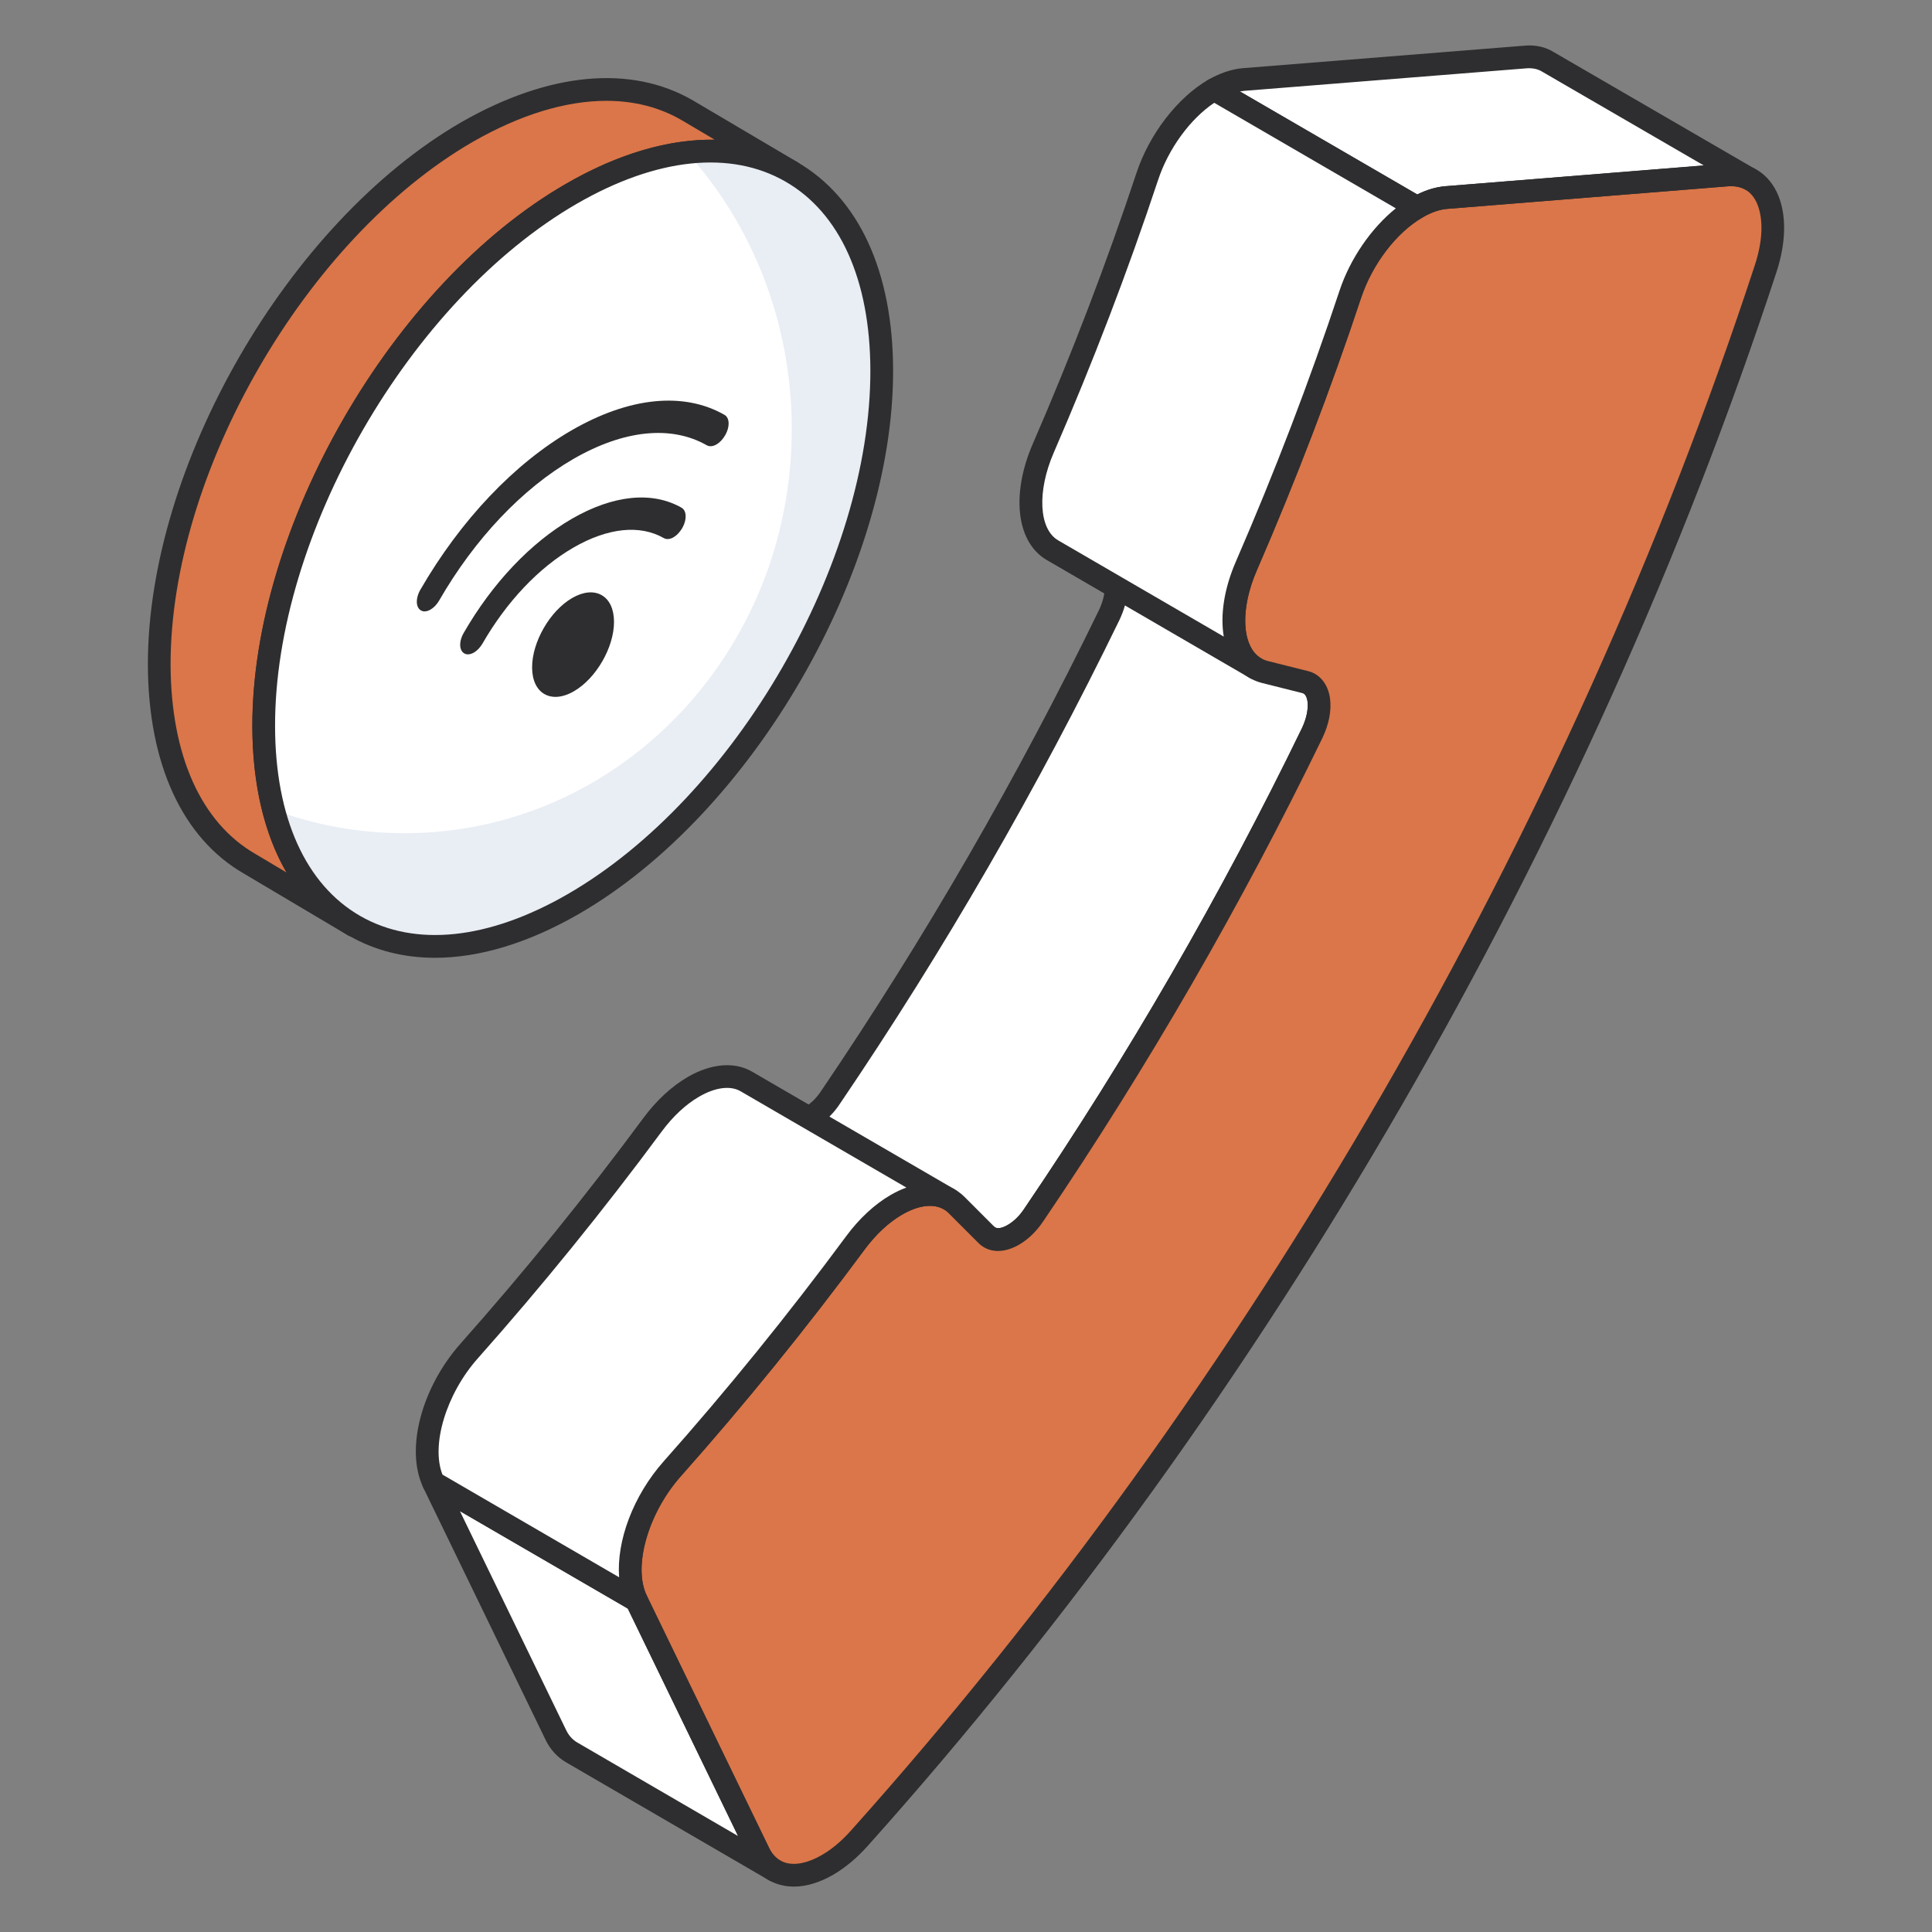 <svg width="48" height="48" viewBox="0 0 48 48" fill="none" xmlns="http://www.w3.org/2000/svg">
<rect x="0" y="0" width="48" height="48" fill="#808080" stroke="none"/>
<path d="M19.542 27.814L24.587 30.741C24.744 30.834 24.951 30.812 25.18 30.676C25.367 30.569 25.545 30.397 25.689 30.175C28.271 26.376 30.59 22.355 32.6 18.219C32.737 17.925 32.794 17.632 32.765 17.389C32.737 17.203 32.658 17.06 32.536 16.988L27.492 14.062C27.613 14.133 27.692 14.269 27.721 14.462C27.756 14.706 27.692 14.999 27.556 15.285C25.545 19.421 23.227 23.442 20.644 27.249C20.501 27.471 20.322 27.642 20.136 27.75C19.907 27.878 19.699 27.9 19.542 27.814Z" fill="white"/>
<path d="M24.804 31.079C24.642 31.079 24.52 31.028 24.443 30.983L19.401 28.058C19.267 27.981 19.22 27.81 19.296 27.675C19.372 27.54 19.543 27.493 19.678 27.567C19.743 27.602 19.863 27.579 19.997 27.503C20.147 27.418 20.293 27.272 20.407 27.096C22.968 23.322 25.287 19.308 27.302 15.161C27.416 14.921 27.467 14.681 27.441 14.504C27.432 14.444 27.409 14.34 27.348 14.304C27.214 14.225 27.169 14.053 27.248 13.918C27.326 13.785 27.499 13.738 27.633 13.817L32.678 16.744C32.873 16.859 33.003 17.072 33.044 17.346C33.081 17.652 33.013 18.001 32.857 18.338C30.823 22.522 28.491 26.557 25.922 30.334C25.762 30.582 25.554 30.787 25.322 30.921C25.121 31.039 24.947 31.079 24.804 31.079ZM20.344 27.953L24.729 30.496C24.793 30.532 24.905 30.511 25.037 30.433C25.191 30.344 25.338 30.198 25.451 30.022C28.008 26.262 30.327 22.25 32.347 18.095C32.458 17.856 32.508 17.615 32.485 17.422C32.468 17.313 32.426 17.251 32.393 17.231L28.01 14.688C27.997 14.914 27.929 15.157 27.811 15.406C25.782 19.579 23.45 23.616 20.878 27.407C20.733 27.632 20.549 27.82 20.344 27.953Z" fill="#2E2E30"/>
<path d="M10.77 36.837L13.811 43.105C13.904 43.298 14.04 43.441 14.197 43.534L19.241 46.468C19.084 46.375 18.948 46.232 18.855 46.039L15.814 39.763L10.77 36.837Z" fill="white"/>
<path d="M30.161 2.226L35.205 5.153C35.456 5.01 35.706 4.924 35.935 4.909L42.926 4.344C43.148 4.33 43.341 4.373 43.505 4.466L38.461 1.539C38.303 1.439 38.103 1.396 37.881 1.418L30.89 1.976C30.662 1.997 30.411 2.083 30.161 2.226Z" fill="white"/>
<path d="M35.205 5.156C34.497 5.564 33.845 6.414 33.546 7.318C32.802 9.561 31.934 11.829 30.966 14.06C30.411 15.332 30.616 16.486 31.422 16.694L32.424 16.946C32.612 16.99 32.731 17.152 32.764 17.391C32.797 17.635 32.738 17.927 32.597 18.218C30.591 22.353 28.269 26.375 25.69 30.178C25.544 30.399 25.366 30.57 25.178 30.678C24.904 30.836 24.657 30.837 24.501 30.675L23.772 29.945C23.427 29.591 22.865 29.59 22.275 29.93C21.91 30.141 21.558 30.465 21.253 30.878C19.808 32.832 18.276 34.721 16.702 36.492C15.803 37.505 15.414 38.939 15.814 39.765L18.857 46.038C19.151 46.646 19.82 46.759 20.555 46.335C20.834 46.174 21.099 45.953 21.35 45.671C31.253 34.606 39.249 20.756 43.867 6.675C44.085 6.013 44.101 5.409 43.922 4.966C43.742 4.533 43.389 4.311 42.927 4.346L35.937 4.907C35.703 4.926 35.456 5.01 35.205 5.156Z" fill="#DA7649"/>
<path d="M43.868 6.673C39.246 20.755 31.254 34.608 21.351 45.67C21.1 45.956 20.835 46.17 20.556 46.335C19.819 46.757 19.154 46.643 18.861 46.035L18.367 45.026C18.388 45.011 18.41 45.004 18.431 44.99C18.71 44.833 18.975 44.611 19.226 44.332C29.128 33.262 37.121 19.417 41.743 5.335C41.843 5.013 41.908 4.705 41.915 4.426L42.924 4.348C43.389 4.312 43.74 4.534 43.919 4.963C44.105 5.406 44.083 6.015 43.868 6.673Z" fill="#DA7649"/>
<path d="M19.241 46.751C19.193 46.751 19.144 46.739 19.1 46.712L14.055 43.779C13.841 43.652 13.669 43.462 13.556 43.228L10.516 36.96C10.461 36.849 10.487 36.714 10.578 36.63C10.668 36.545 10.803 36.531 10.911 36.593L15.956 39.52C16.004 39.548 16.044 39.59 16.068 39.64L19.109 45.916C19.175 46.052 19.268 46.156 19.385 46.225C19.519 46.304 19.564 46.477 19.485 46.611C19.433 46.701 19.338 46.751 19.241 46.751ZM11.427 37.545L14.065 42.982C14.13 43.118 14.223 43.222 14.341 43.291L18.336 45.615L15.598 39.964L11.427 37.545Z" fill="#2E2E30"/>
<path d="M35.205 5.435C35.156 5.435 35.107 5.422 35.064 5.397L30.019 2.47C29.932 2.42 29.878 2.326 29.878 2.226C29.879 2.124 29.933 2.031 30.02 1.981C30.304 1.819 30.596 1.72 30.864 1.695L37.859 1.136C38.138 1.107 38.4 1.165 38.612 1.3L43.647 4.222C43.781 4.3 43.828 4.471 43.75 4.607C43.672 4.741 43.501 4.79 43.366 4.711C43.247 4.644 43.103 4.614 42.943 4.626L35.958 5.19C35.773 5.202 35.562 5.274 35.345 5.398C35.302 5.423 35.254 5.435 35.205 5.435ZM30.805 2.273L35.212 4.83C35.456 4.709 35.692 4.642 35.917 4.627L42.328 4.109L38.319 1.783C38.204 1.711 38.066 1.684 37.908 1.699L30.913 2.257C30.878 2.261 30.842 2.266 30.805 2.273Z" fill="#2E2E30"/>
<path d="M19.725 46.872C19.592 46.872 19.464 46.853 19.341 46.816C19.017 46.716 18.762 46.49 18.603 46.161L15.56 39.888C15.107 38.954 15.507 37.414 16.491 36.304C18.064 34.534 19.59 32.652 21.026 30.71C21.351 30.271 21.734 29.916 22.134 29.686C22.837 29.28 23.543 29.304 23.974 29.747L24.701 30.475C24.79 30.567 24.981 30.467 25.037 30.433C25.191 30.345 25.335 30.203 25.454 30.023C28.024 26.233 30.341 22.221 32.343 18.095C32.459 17.854 32.51 17.618 32.484 17.428C32.473 17.345 32.442 17.24 32.36 17.221L31.353 16.968C30.999 16.877 30.724 16.646 30.554 16.299C30.266 15.706 30.323 14.828 30.707 13.947C31.673 11.721 32.538 9.46 33.277 7.229C33.598 6.262 34.299 5.353 35.064 4.911C35.353 4.744 35.639 4.648 35.913 4.625L42.905 4.066C43.486 4.013 43.954 4.308 44.182 4.858C44.389 5.368 44.372 6.043 44.135 6.763C39.505 20.883 31.487 34.767 21.56 45.859C21.29 46.161 21 46.404 20.697 46.58C20.36 46.773 20.031 46.872 19.725 46.872ZM23.103 29.96C22.899 29.96 22.664 30.032 22.416 30.175C22.083 30.367 21.759 30.669 21.48 31.046C20.034 33.001 18.498 34.896 16.913 36.679C16.1 37.596 15.721 38.925 16.068 39.642L19.111 45.915C19.201 46.101 19.334 46.223 19.507 46.276C19.753 46.353 20.076 46.286 20.414 46.09C20.665 45.946 20.909 45.741 21.139 45.483C31.016 34.447 38.992 20.634 43.599 6.586C43.794 5.994 43.816 5.456 43.66 5.072C43.527 4.751 43.285 4.611 42.949 4.628L35.959 5.188C35.77 5.204 35.563 5.275 35.346 5.4C34.694 5.776 34.093 6.564 33.814 7.407C33.069 9.654 32.197 11.931 31.225 14.173C30.91 14.893 30.848 15.613 31.062 16.051C31.158 16.247 31.302 16.372 31.492 16.421L32.493 16.672C32.788 16.741 32.995 16.996 33.044 17.352C33.084 17.655 33.018 17.997 32.852 18.341C30.837 22.491 28.506 26.528 25.923 30.337C25.758 30.586 25.549 30.79 25.32 30.923C24.928 31.15 24.546 31.13 24.297 30.87L23.572 30.145C23.452 30.021 23.291 29.96 23.103 29.96Z" fill="#2E2E30"/>
<path d="M26.148 13.669L31.191 16.6C30.582 16.246 30.469 15.2 30.966 14.06C31.934 11.829 32.802 9.561 33.546 7.318C33.845 6.414 34.497 5.564 35.206 5.155L30.162 2.225C29.454 2.633 28.802 3.483 28.503 4.387C27.759 6.63 26.891 8.898 25.923 11.129C25.426 12.269 25.539 13.315 26.148 13.669Z" fill="white"/>
<path d="M31.19 16.883C31.142 16.883 31.093 16.87 31.049 16.844L26.006 13.913C25.252 13.475 25.112 12.283 25.664 11.016C26.627 8.798 27.492 6.538 28.235 4.298C28.555 3.332 29.256 2.422 30.021 1.98C30.108 1.93 30.216 1.929 30.304 1.98L35.347 4.911C35.434 4.961 35.488 5.054 35.488 5.156C35.488 5.256 35.434 5.349 35.347 5.4C34.695 5.776 34.093 6.563 33.814 7.406C33.069 9.653 32.198 11.93 31.225 14.172C30.804 15.136 30.851 16.075 31.333 16.356C31.468 16.434 31.513 16.607 31.435 16.742C31.382 16.832 31.288 16.883 31.19 16.883ZM26.29 13.425L30.404 15.816C30.314 15.285 30.411 14.626 30.707 13.947C31.673 11.721 32.538 9.46 33.278 7.228C33.543 6.427 34.071 5.664 34.679 5.176L30.167 2.554C29.569 2.956 29.03 3.692 28.771 4.476C28.023 6.731 27.151 9.008 26.182 11.241C25.762 12.206 25.808 13.144 26.29 13.425Z" fill="#2E2E30"/>
<path d="M23.586 29.799L18.543 26.868C18.2 26.669 17.725 26.715 17.232 26.999C16.867 27.21 16.515 27.534 16.21 27.947C14.765 29.901 13.233 31.79 11.659 33.561C10.76 34.574 10.371 36.008 10.771 36.834L15.815 39.765C15.414 38.939 15.803 37.505 16.702 36.492C18.276 34.721 19.808 32.832 21.253 30.878C21.558 30.465 21.91 30.141 22.275 29.93C22.768 29.645 23.243 29.599 23.586 29.799Z" fill="white"/>
<path d="M15.815 40.047C15.766 40.047 15.717 40.034 15.673 40.009L10.629 37.078C10.581 37.05 10.542 37.008 10.517 36.958C10.064 36.023 10.464 34.482 11.448 33.374C13.023 31.601 14.549 29.719 15.983 27.779C16.308 27.34 16.691 26.986 17.091 26.755C17.672 26.42 18.253 26.373 18.685 26.625L23.727 29.554C23.728 29.554 23.728 29.554 23.728 29.555C23.863 29.633 23.909 29.806 23.831 29.941C23.752 30.075 23.579 30.122 23.445 30.043L23.444 30.042C23.189 29.895 22.815 29.944 22.417 30.175C22.083 30.367 21.759 30.668 21.48 31.046C20.034 33.001 18.498 34.896 16.913 36.679C16.1 37.596 15.721 38.925 16.069 39.641C16.123 39.753 16.098 39.887 16.006 39.971C15.953 40.021 15.884 40.047 15.815 40.047ZM10.993 36.636L15.382 39.187C15.314 38.29 15.726 37.166 16.491 36.304C18.065 34.533 19.59 32.651 21.026 30.709C21.351 30.27 21.734 29.916 22.134 29.685C22.263 29.611 22.392 29.551 22.519 29.505L18.401 27.113C18.149 26.965 17.773 27.013 17.373 27.244C17.04 27.436 16.716 27.738 16.437 28.116C14.993 30.068 13.457 31.963 11.87 33.749C11.084 34.634 10.704 35.904 10.993 36.636Z" fill="#2E2E30"/>
<path d="M19.673 4.275C18.273 3.462 16.331 3.575 14.197 4.817C9.963 7.255 6.541 13.183 6.553 18.061C6.564 20.489 7.411 22.194 8.788 22.996L6.203 21.461C4.814 20.66 3.968 18.954 3.956 16.527C3.945 11.649 7.366 5.733 11.6 3.282C13.746 2.052 15.676 1.927 17.076 2.741L19.673 4.275Z" fill="#DA7649"/>
<path d="M8.788 23.278C8.74 23.278 8.691 23.266 8.646 23.24C8.627 23.228 8.607 23.217 8.588 23.205L6.059 21.704C4.533 20.824 3.685 18.985 3.674 16.528C3.662 11.58 7.155 5.529 11.459 3.037C13.63 1.794 15.674 1.599 17.218 2.496L19.817 4.031C19.951 4.111 19.995 4.283 19.917 4.417C19.838 4.551 19.666 4.599 19.531 4.519C18.155 3.72 16.311 3.913 14.339 5.061C10.19 7.45 6.824 13.282 6.835 18.061C6.845 20.276 7.57 21.928 8.879 22.721L8.932 22.753C9.066 22.832 9.111 23.005 9.032 23.139C8.979 23.228 8.885 23.278 8.788 23.278ZM15.066 2.505C14.056 2.505 12.924 2.848 11.741 3.527C7.594 5.927 4.228 11.759 4.238 16.526C4.249 18.773 4.997 20.439 6.345 21.216L7.117 21.676C6.57 20.728 6.277 19.501 6.27 18.063C6.259 13.102 9.751 7.051 14.056 4.572C15.356 3.816 16.614 3.46 17.756 3.47L16.933 2.984C16.383 2.664 15.752 2.505 15.066 2.505Z" fill="#2E2E30"/>
<path d="M14.197 4.814C18.443 2.362 21.893 4.32 21.907 9.191C21.921 14.07 18.493 20.007 14.247 22.458C10.008 24.905 6.566 22.935 6.552 18.056C6.538 13.185 9.958 7.261 14.197 4.814Z" fill="white"/>
<path d="M21.909 9.195C21.917 14.073 18.496 20.007 14.243 22.459C10.668 24.525 7.658 23.445 6.801 20.118C7.812 20.495 8.91 20.701 10.05 20.701C15.366 20.701 19.671 16.217 19.671 10.661C19.671 8.003 18.685 5.585 17.073 3.793C19.893 3.467 21.891 5.49 21.909 9.195Z" fill="#E9EDF4"/>
<path d="M10.808 23.796C10.028 23.796 9.306 23.613 8.666 23.245C7.128 22.359 6.276 20.517 6.269 18.056C6.255 13.106 9.748 7.056 14.056 4.569C16.21 3.326 18.25 3.132 19.798 4.022C21.333 4.905 22.182 6.741 22.189 9.19C22.203 14.149 18.703 20.211 14.388 22.703C13.131 23.429 11.912 23.796 10.808 23.796ZM14.338 5.058C10.187 7.455 6.82 13.285 6.834 18.055C6.84 20.306 7.591 21.975 8.948 22.756C10.311 23.54 12.143 23.347 14.105 22.214C18.265 19.812 21.637 13.97 21.624 9.192C21.617 6.953 20.869 5.291 19.516 4.512C18.15 3.726 16.311 3.92 14.338 5.058Z" fill="#2E2E30"/>
<path d="M17.998 10.306C16.984 9.728 15.636 9.864 14.205 10.689C12.781 11.512 11.445 12.919 10.443 14.653C10.367 14.784 10.338 14.933 10.367 15.04C10.383 15.098 10.414 15.141 10.458 15.166C10.485 15.182 10.516 15.19 10.549 15.19C10.595 15.19 10.645 15.175 10.696 15.145C10.778 15.098 10.854 15.018 10.911 14.919C11.798 13.381 12.982 12.133 14.243 11.404C15.499 10.679 16.678 10.558 17.564 11.065C17.632 11.1 17.716 11.091 17.801 11.042C17.881 10.996 17.958 10.915 18.013 10.819C18.092 10.684 18.121 10.539 18.091 10.431C18.075 10.373 18.043 10.33 17.998 10.306Z" fill="#2E2E30"/>
<path d="M16.933 12.614C16.204 12.198 15.237 12.296 14.21 12.888C13.19 13.477 12.234 14.485 11.521 15.724C11.444 15.857 11.415 16.001 11.444 16.108C11.46 16.166 11.491 16.209 11.535 16.234C11.563 16.25 11.594 16.257 11.626 16.257C11.672 16.257 11.722 16.242 11.773 16.213C11.855 16.166 11.931 16.085 11.988 15.988C12.588 14.945 13.39 14.099 14.248 13.604C15.102 13.111 15.899 13.028 16.496 13.371C16.563 13.406 16.648 13.398 16.733 13.349C16.813 13.302 16.887 13.225 16.948 13.124C17.024 12.991 17.053 12.847 17.024 12.74C17.008 12.682 16.977 12.639 16.933 12.614Z" fill="#2E2E30"/>
<path d="M14.949 14.787C14.752 14.674 14.491 14.698 14.216 14.857C13.665 15.175 13.218 15.949 13.22 16.583C13.221 16.896 13.33 17.131 13.526 17.244C13.608 17.291 13.7 17.314 13.8 17.314C13.942 17.314 14.098 17.267 14.259 17.174C14.81 16.857 15.257 16.082 15.255 15.449C15.254 15.135 15.146 14.9 14.949 14.787Z" fill="#2E2E30"/>
</svg>
